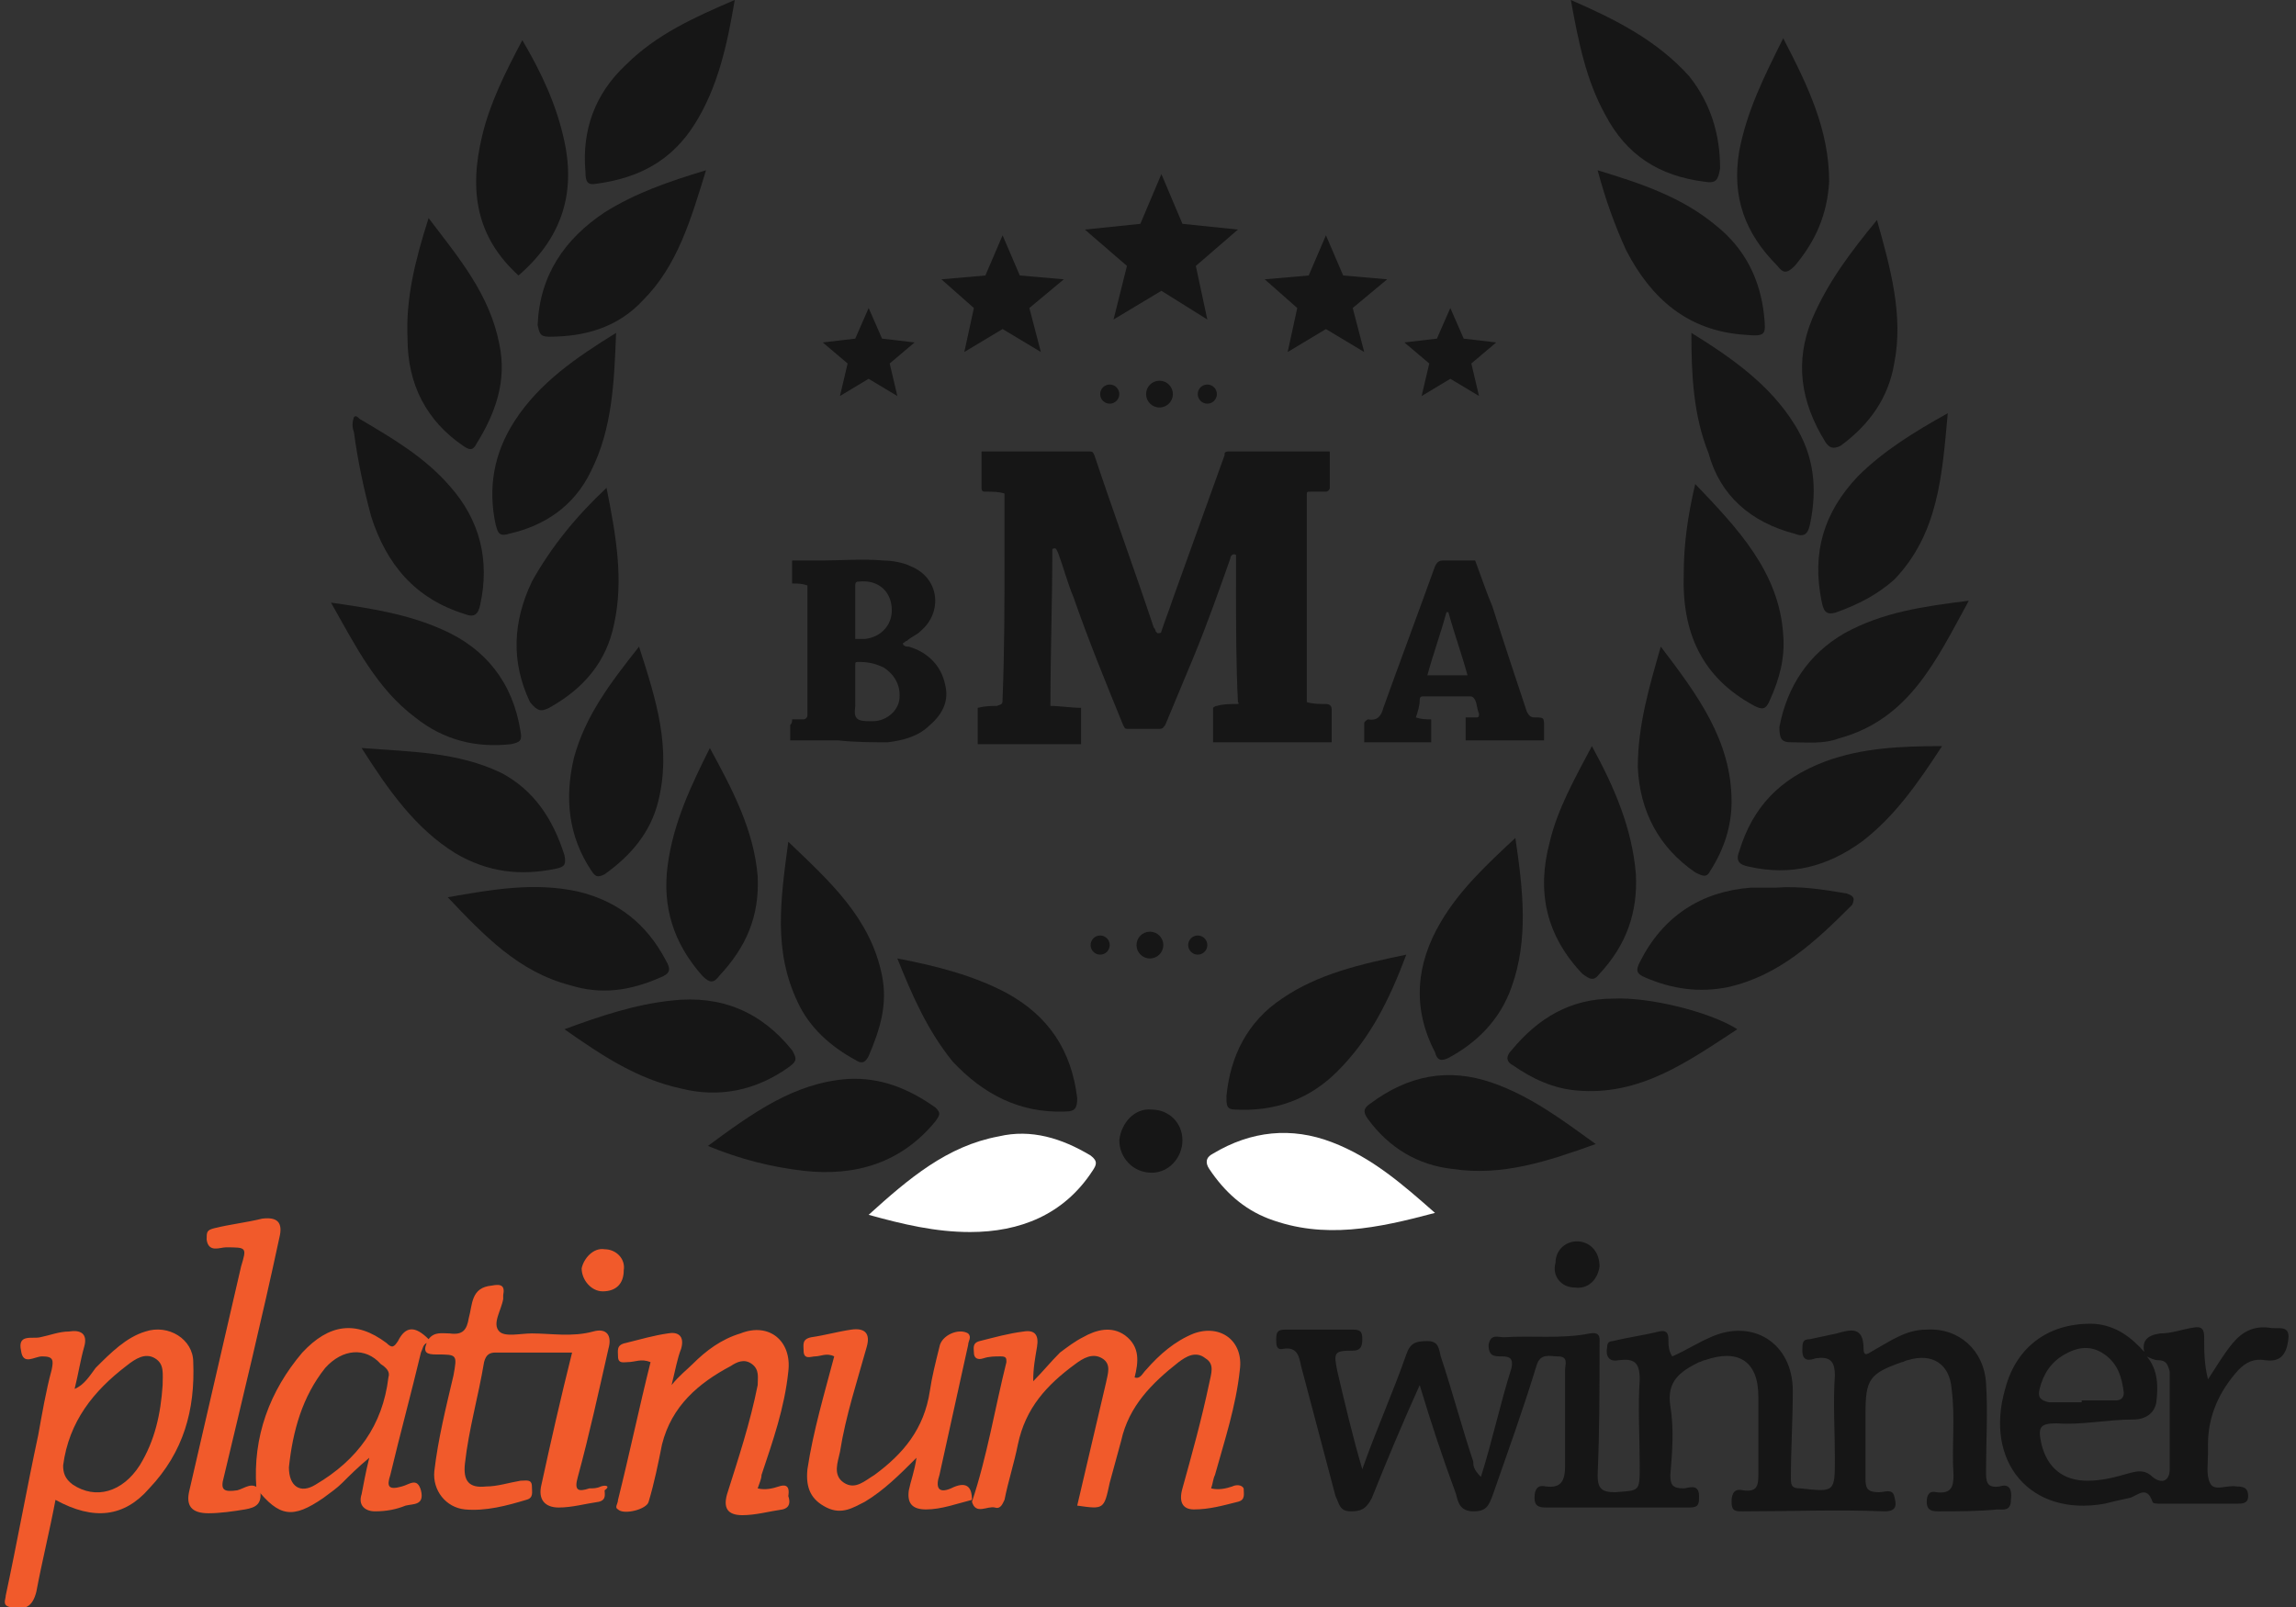 <?xml version="1.0" encoding="utf-8"?>
<!-- Generator: Adobe Illustrator 24.3.0, SVG Export Plug-In . SVG Version: 6.00 Build 0)  -->
<svg version="1.1" id="Layer_1" xmlns="http://www.w3.org/2000/svg" xmlns:xlink="http://www.w3.org/1999/xlink" x="0px" y="0px"
	 width="120px" height="84px" viewBox="0 0 120 84" enable-background="new 0 0 120 84" xml:space="preserve">
<rect x="0" y="0" width="120" height="84" fill="#333333" stroke="none"/>
<g id="Layer_1_1_">
</g>
<g>
	<path fill="#161616" d="M112.3,71C112.3,70.9,112.3,70.9,112.3,71c-0.1-0.1-0.1-0.1-0.1-0.1C112.2,70.8,112.2,70.9,112.3,71
		C112.3,70.9,112.3,70.9,112.3,71z"/>
	<path fill="#161616" d="M104.5,77.7c-0.7,0.1-0.7-0.3-0.7-0.8c0-1.5,0.1-3.1,0-4.6c-0.1-1.7-1.4-2.9-3.1-2.8
		c-1.1,0-1.9,0.6-2.8,1.1c-0.2,0.1-0.5,0.4-0.5-0.1c0-1.2-0.7-1-1.4-0.8c-0.5,0.1-0.9,0.2-1.4,0.3c-0.4,0-0.4,0.2-0.4,0.6
		c0,0.6,0.4,0.5,0.7,0.4c0.7-0.1,1,0.1,1,0.9c-0.1,1.4,0,2.9,0,4.3c0,1.8,0,1.8-1.8,1.6c-0.4,0-0.5-0.1-0.5-0.5
		c0-1.5,0.1-3.1,0.1-4.6c0-2.5-2.1-3.8-4.3-2.8c-0.7,0.3-1.3,0.7-2,1c-0.2-0.3-0.2-0.6-0.2-0.9c0-0.3-0.1-0.5-0.5-0.4
		c-0.8,0.2-1.6,0.3-2.4,0.5c-0.2,0-0.3,0.1-0.3,0.3c-0.1,0.5,0.1,0.8,0.6,0.7c0.8-0.1,1.1,0.1,1.1,1c-0.1,1.5,0,3,0,4.5
		c0,1.4,0,1.3-1.3,1.4c-0.7,0-0.9-0.2-0.9-0.9c0.1-2.3,0.1-4.5,0.1-6.8c0-0.3,0.1-0.7-0.5-0.6c-1.5,0.3-3,0.1-4.5,0.2
		c-0.3,0-0.7-0.2-0.8,0.4c0,0.6,0.3,0.6,0.7,0.6c0.4,0,0.6,0.1,0.5,0.6c-0.6,1.9-1,3.8-1.6,5.7C77,76.8,77,76.6,77,76.4
		c-0.6-1.8-1.1-3.7-1.7-5.5c-0.1-0.4-0.1-0.8-0.7-0.8c-0.6,0-0.9,0.1-1.1,0.7c-0.7,2-1.6,4-2.3,6c-0.5-1.7-0.9-3.4-1.3-5.1
		c-0.2-1-0.2-1.1,0.8-1.1c0.4,0,0.5-0.2,0.5-0.6c0-0.4-0.1-0.5-0.5-0.5c-1.2,0-2.3,0-3.5,0c-0.4,0-0.5,0.1-0.5,0.5
		c0,0.3,0,0.6,0.4,0.5c0.7-0.1,0.8,0.4,0.9,0.9c0.6,2.3,1.2,4.5,1.8,6.8C70,78.6,70,79,70.6,79c0.5,0,0.8-0.1,1.1-0.7
		c0.8-2,1.6-3.9,2.5-5.9c0.6,2,1.2,3.8,1.9,5.7c0.1,0.4,0.2,0.9,0.9,0.9c0.7,0,0.8-0.3,1-0.8c0.8-2.3,1.6-4.5,2.3-6.8
		c0.2-0.7,0.7-0.5,1.1-0.5c0.6,0,0.4,0.4,0.4,0.7c0,1.7,0,3.4,0,5c0,0.8-0.2,1.2-1,1.1c-0.4-0.1-0.6,0.1-0.6,0.6
		c0,0.4,0.2,0.5,0.6,0.5c2.5,0,5,0,7.5,0c0.5,0,0.5-0.2,0.5-0.6c0-0.7-0.6-0.4-0.8-0.4c-0.6,0-0.7-0.2-0.7-0.7
		c0.1-1.2,0.2-2.4,0-3.6c-0.2-1.3,0.5-1.8,1.5-2.3c0.1,0,0.2-0.1,0.3-0.1c1.7-0.6,2.8,0,2.8,1.9c0,1.3,0,2.7,0,4.1
		c0,0.6-0.1,0.9-0.8,0.8c-0.4-0.1-0.6,0.1-0.6,0.6c0,0.5,0.2,0.5,0.6,0.5c2.5,0,4.9-0.1,7.4,0c0.7,0,0.6-0.4,0.5-0.8
		c-0.1-0.4-0.5-0.2-0.8-0.2c-0.6,0-0.7-0.2-0.7-0.7c0-1.1,0-2.3,0-3.4c0-1.8,0.2-2.1,1.9-2.7c0.1,0,0.2-0.1,0.3-0.1
		c1.3-0.4,2.2,0.2,2.3,1.5c0.2,1.5,0,3,0.1,4.5c0,0.6-0.1,1-0.9,0.9c-0.4-0.1-0.5,0.2-0.5,0.5c0,0.4,0.2,0.5,0.6,0.5
		c1,0,2.1,0,3.1-0.1c0.3,0,0.7,0.1,0.7-0.5C105.2,77.6,104.8,77.6,104.5,77.7z"/>
	<path fill="#F15A2B" d="M64.4,77.7c-0.3,0.1-0.7,0.2-1.1,0.1c0.1-0.3,0.1-0.5,0.2-0.7c0.5-1.8,1.1-3.6,1.3-5.5
		c0.2-1.5-1-2.4-2.4-1.9c-1,0.4-1.8,1.1-2.5,1.9c-0.2,0.2-0.3,0.5-0.6,0.4c0.2-0.8,0.3-1.6-0.5-2.2c-0.7-0.5-1.5-0.3-2.2,0.1
		c-0.4,0.2-0.8,0.5-1.2,0.8c-0.5,0.5-0.9,1-1.4,1.5c0-0.7,0.1-1.2,0.2-1.8c0.1-0.6-0.1-0.9-0.7-0.8c-0.8,0.1-1.5,0.3-2.3,0.5
		c-0.4,0.1-0.3,0.4-0.3,0.6c0,0.3,0.2,0.4,0.5,0.3c0.3-0.1,0.6-0.1,0.9-0.1c0.3,0,0.3,0.1,0.3,0.3c-0.6,2.4-1,4.9-1.8,7.3
		c0,0,0,0,0,0c0,0,0,0,0,0l0,0l0,0l0,0c0.2,0.7,0.8,0.2,1.2,0.3c0.3,0.1,0.4-0.2,0.5-0.4c0.2-1,0.5-1.9,0.7-2.9
		c0.4-1.9,1.5-3.1,3-4.2c0.4-0.3,0.9-0.6,1.4-0.3c0.5,0.3,0.3,0.8,0.2,1.3c-0.5,2.1-1,4.3-1.5,6.4c1.4,0.2,1.4,0.2,1.7-1.2
		c0.2-0.7,0.4-1.5,0.6-2.2c0.4-1.8,1.6-3,3-4.1c0.4-0.3,0.9-0.6,1.4-0.2c0.5,0.3,0.3,0.8,0.2,1.3c-0.4,1.9-0.9,3.7-1.4,5.5
		c-0.2,0.7,0,1.1,0.6,1.1c0.8,0,1.5-0.2,2.3-0.4c0.4-0.1,0.3-0.4,0.3-0.7C64.9,77.6,64.6,77.6,64.4,77.7z"/>
	<path fill="#F15A2B" d="M31.4,77.7c-0.2,0.1-0.4,0.1-0.6,0.1c-0.6,0.2-0.8,0.1-0.6-0.6c0.6-2.2,1.1-4.5,1.6-6.7
		c0.2-0.7-0.1-1.1-0.8-0.9c-1.1,0.3-2.2,0.1-3.2,0.1c-0.6,0-1.4,0.2-1.7-0.1c-0.4-0.4,0.1-1.1,0.2-1.7c0-0.1,0-0.1,0-0.2
		c0.1-0.5-0.1-0.6-0.6-0.5c-1.1,0.1-1,1-1.2,1.7c-0.1,0.6-0.3,0.9-1,0.8c-0.4,0-0.8-0.1-1.1,0.3c-0.7-0.7-1.2-0.7-1.6,0.1
		c-0.2,0.3-0.3,0.4-0.6,0.1c-1.6-1.2-3-1-4.4,0.5c-1.7,2-2.6,4.4-2.4,7.1c1.2,1.5,1.9,1.6,3.5,0.5c0.4-0.3,0.7-0.5,1-0.8
		c0.4-0.4,0.8-0.8,1.4-1.3c-0.2,0.8-0.3,1.4-0.4,1.9c-0.2,0.6,0.2,0.9,0.7,0.9c0.6,0,1.1-0.1,1.6-0.3c0.4-0.1,1,0,0.8-0.8
		c-0.2-0.7-0.6-0.3-1-0.2c-0.7,0.2-0.8,0-0.6-0.6c0.5-2.1,1.1-4.3,1.6-6.4c0.1-0.2,0.1-0.4,0.3-0.5c-0.2,0.5,0,0.6,0.5,0.6
		c1.1,0,1.1,0,0.9,1.1c-0.4,1.7-0.8,3.3-1,5c-0.1,1,0.6,1.9,1.6,2c1.1,0.1,2.2-0.2,3.2-0.5c0.4-0.1,0.3-0.4,0.3-0.7
		c0-0.4-0.3-0.3-0.6-0.3c-0.6,0.1-1.2,0.3-1.8,0.3c-0.9,0.1-1.2-0.3-1.1-1.2c0.2-1.8,0.7-3.5,1-5.3c0.1-0.4,0.3-0.5,0.6-0.5
		c1.3,0,2.6,0,4,0c-0.6,2.4-1.1,4.6-1.6,6.9c-0.2,0.8,0.2,1.2,0.9,1.2c0.7,0,1.4-0.2,2.1-0.3c0.4-0.1,0.3-0.4,0.3-0.6
		C31.9,77.7,31.7,77.6,31.4,77.7z M20.3,72c-0.3,2.5-1.6,4.3-3.8,5.6c-0.8,0.5-1.4,0.1-1.4-0.9c0.2-1.9,0.7-3.7,1.9-5.2
		c0.9-1,2.1-1.1,2.9-0.2C20.2,71.5,20.4,71.7,20.3,72z"/>
	<path fill="#161616" d="M35.1,52.3c-1.9,0.2-3.7,0.8-5.6,1.5c2,1.4,3.8,2.6,6.1,3.1c2,0.5,3.9,0.1,5.6-1.1c0.4-0.3,0.5-0.4,0.2-0.9
		C39.8,52.9,37.7,52,35.1,52.3z"/>
	<path fill="#161616" d="M83.6,50.9c1.4-1.5,2-3.2,1.9-5.2c-0.2-2.4-1.1-4.5-2.3-6.7c-0.9,1.7-1.8,3.3-2.2,5
		c-0.7,2.6-0.2,4.9,1.7,6.9C83.1,51.2,83.3,51.3,83.6,50.9z"/>
	<path fill="#161616" d="M24.2,23.3c0.3,0.2,0.5,0.3,0.7-0.1c1-1.6,1.6-3.3,1.2-5.2c-0.5-2.6-2.1-4.5-3.7-6.6
		c-0.7,2.2-1.2,4.2-1.1,6.3C21.3,20.1,22.3,22,24.2,23.3z"/>
	<path fill="#161616" d="M75.9,61.1c2.6,0.4,5-0.4,7.5-1.3c-1.8-1.3-3.4-2.5-5.4-3.2c-2.3-0.8-4.4-0.4-6.4,1.1
		c-0.3,0.2-0.4,0.4-0.1,0.8C72.6,60,74.1,60.9,75.9,61.1z"/>
	<path fill="#161616" d="M64.6,58c2,0.1,3.8-0.5,5.3-2c1.7-1.7,2.7-3.7,3.6-6.1c-2.4,0.5-4.6,1-6.5,2.3c-1.8,1.2-2.7,3-2.9,5.1
		C64.1,57.8,64.1,58,64.6,58z"/>
	<path fill="#161616" d="M28.7,17.6c1.9,0,3.6-0.5,4.9-1.9c1.8-1.8,2.5-4.2,3.3-6.8c-2,0.6-3.7,1.2-5.3,2.2
		c-2.1,1.4-3.4,3.3-3.5,5.9C28.2,17.4,28.2,17.6,28.7,17.6z"/>
	<path fill="#161616" d="M21.7,37.5c1.5,1.2,3.2,1.6,5,1.4c0.5-0.1,0.6-0.2,0.5-0.7c-0.4-2.5-1.8-4.3-4.1-5.3
		c-1.8-0.8-3.7-1.1-5.8-1.4C18.6,33.8,19.7,36,21.7,37.5z"/>
	<path fill="#161616" d="M31.2,9.6c2.2-0.3,3.9-1.2,5.1-3.1c1.2-1.9,1.7-4.1,2.1-6.5c-2.1,0.9-4.1,1.8-5.7,3.4
		c-1.6,1.5-2.3,3.4-2.1,5.6C30.6,9.5,30.7,9.7,31.2,9.6z"/>
	<path fill="#161616" d="M29.8,51.5c1.6,0.5,3.1,0.3,4.7-0.4c0.5-0.2,0.6-0.4,0.3-0.9c-1-1.9-2.5-3.1-4.6-3.6
		c-2.3-0.5-4.5-0.1-6.8,0.3C25.3,48.9,27.1,50.8,29.8,51.5z"/>
	<path fill="#161616" d="M44.7,55.4c0.3,0.2,0.5,0.2,0.7-0.2c0.6-1.4,1-2.7,0.7-4.2c-0.6-3-2.7-4.9-4.9-7c-0.4,3-0.8,5.7,0.5,8.4
		C42.3,53.7,43.4,54.7,44.7,55.4z"/>
	<path fill="#161616" d="M34.9,45.2c-0.3,2.2,0.3,4.1,1.8,5.8c0.4,0.4,0.6,0.4,0.9,0c1.4-1.5,2.1-3.1,2-5.2
		c-0.2-2.4-1.3-4.5-2.5-6.7C36.1,41.1,35.2,43,34.9,45.2z"/>
	<path fill="#161616" d="M19.4,27c0.8,2.5,2.3,4.3,4.9,5.1c0.5,0.2,0.7,0,0.8-0.5c0.5-2.3,0-4.4-1.6-6.2c-1.3-1.5-3-2.5-4.7-3.5
		c-0.1-0.1-0.2-0.2-0.3-0.1c-0.1,0.3-0.1,0.5,0,0.8C18.7,24.1,19,25.5,19.4,27z"/>
	<path fill="#161616" d="M30.9,24.6c1.1-2.2,1.2-4.6,1.3-7.2c-2.1,1.3-4,2.6-5.3,4.6c-1.1,1.7-1.4,3.5-1,5.4
		c0.1,0.3,0.1,0.7,0.7,0.5C28.4,27.5,30,26.5,30.9,24.6z"/>
	<path fill="#FFFFFF" d="M75,63.4c-1.7-1.5-3.3-2.9-5.4-3.7c-2.1-0.8-4.2-0.6-6.2,0.6c-0.4,0.2-0.4,0.5-0.2,0.8
		c0.8,1.2,1.8,2.1,3.1,2.6C69.2,64.8,72,64.2,75,63.4z"/>
	<path fill="#161616" d="M18.9,39.1c1.4,2.2,2.8,4.2,4.9,5.5c1.7,1,3.4,1.2,5.3,0.8c0.4-0.1,0.5-0.2,0.4-0.7
		c-0.6-1.9-1.6-3.4-3.3-4.3C23.9,39.3,21.5,39.3,18.9,39.1z"/>
	<path fill="#161616" d="M27.1,14.4c2.2-1.9,3-4.2,2.4-7c-0.4-1.9-1.2-3.6-2.2-5.3c-0.9,1.7-1.7,3.3-2.1,5
		C24.5,10,24.9,12.4,27.1,14.4z"/>
	<path fill="#161616" d="M28.7,37c1.8-1,3-2.4,3.4-4.4c0.5-2.3,0.1-4.6-0.4-7.1c-1.6,1.5-2.9,3.1-3.9,4.9c-1,2.1-1.1,4.2-0.1,6.3
		C28.1,37.2,28.3,37.2,28.7,37z"/>
	<path fill="#161616" d="M44.3,56.4c-2.8,0.2-5,1.8-7.3,3.5c1.7,0.7,3.3,1.1,5,1.3c2.7,0.3,5.1-0.4,6.9-2.6c0.2-0.3,0.3-0.4,0-0.7
		C47.5,56.9,46,56.3,44.3,56.4z"/>
	<path fill="#FFFFFF" d="M57.1,61.2c0.2-0.3,0.3-0.5-0.1-0.8c-1.5-0.9-3.1-1.4-4.8-1c-2.7,0.5-4.7,2.2-6.8,4.1
		c1.8,0.5,3.5,0.9,5.3,0.9C53.3,64.4,55.6,63.5,57.1,61.2z"/>
	<path fill="#161616" d="M84.3,52.2c-2.2,0-3.9,1-5.3,2.7c-0.3,0.3-0.3,0.6,0.1,0.8c1,0.7,2.1,1.2,3.3,1.3c3.3,0.3,5.8-1.5,8.4-3.2
		C89.4,52.9,86.2,52.1,84.3,52.2z"/>
	<path fill="#161616" d="M55.7,58.1c0.5,0,0.6-0.2,0.6-0.7c-0.3-2.5-1.5-4.3-3.7-5.5c-1.7-0.9-3.6-1.4-5.7-1.8
		c0.8,2,1.6,3.8,2.9,5.4C51.4,57.2,53.3,58.2,55.7,58.1z"/>
	<g>
		<path fill="#161616" d="M93.8,13.9c1.1-1.3,1.7-2.7,1.8-4.4c0-2.7-1.1-5-2.4-7.5c-1,2-1.9,3.8-2.3,5.9c-0.4,2.4,0.3,4.3,2,6
			C93.2,14.3,93.4,14.3,93.8,13.9z"/>
		<path fill="#161616" d="M95.4,23.1c0.2,0.3,0.4,0.4,0.8,0.2c1.5-1.1,2.5-2.5,2.8-4.3c0.5-2.5-0.2-5-0.9-7.5
			c-1.4,1.7-2.6,3.3-3.4,5.2C93.8,18.9,94.1,21,95.4,23.1z"/>
		<path fill="#161616" d="M92.5,36.6c0.5-1.1,0.8-2.2,0.7-3.4c-0.2-3.3-2.4-5.6-4.6-7.9C88.2,27,88,28.5,88,30
			c-0.1,3,0.9,5.4,3.7,6.9C92.1,37.1,92.3,37.1,92.5,36.6z"/>
		<path fill="#161616" d="M90.9,44.5c-0.2,0.5,0,0.7,0.5,0.8c2.2,0.5,4.1,0,5.9-1.3c1.7-1.3,2.9-3,4.2-5c-2.2,0-4.2,0.1-6.1,0.8
			C93,40.7,91.6,42.2,90.9,44.5z"/>
		<path fill="#161616" d="M95.2,31.4c0.1,0.5,0.2,0.8,0.8,0.6c1.1-0.4,2.1-0.9,3-1.7c2.3-2.4,2.5-5.4,2.8-8.7c-1.8,1-3.4,2-4.7,3.3
			C95.3,26.8,94.7,28.9,95.2,31.4z"/>
		<path fill="#161616" d="M93.8,27.9c0.5,0.2,0.7,0,0.8-0.5c0.4-1.9,0.2-3.6-0.8-5.2c-1.3-2.1-3.3-3.5-5.4-4.8
			c0,2.2,0.1,4.3,0.9,6.3C89.9,25.9,91.5,27.3,93.8,27.9z"/>
		<path fill="#161616" d="M93.6,38.8c0.9,0,1.7,0.1,2.5-0.2c3.7-1,5.1-4.1,6.8-7.2c-2.4,0.3-4.5,0.6-6.5,1.7c-1.9,1.1-3,2.8-3.4,4.9
			C93,38.6,93.1,38.8,93.6,38.8z"/>
		<path fill="#161616" d="M91.2,17.5c1.1,0.1,1.1,0,1-1c-0.2-1.9-1-3.5-2.5-4.7c-1.8-1.5-3.9-2.2-6.2-2.9c0.4,1.5,0.9,2.9,1.5,4.2
			C86.3,15.6,88.2,17.3,91.2,17.5z"/>
		<path fill="#161616" d="M85.6,40.1c0.1,2.3,1.1,4.2,3,5.5c0.4,0.2,0.6,0.3,0.8-0.1c0.7-1.1,1.1-2.3,1.1-3.6c0-3.2-1.8-5.6-3.7-8.1
			C86.2,35.9,85.6,37.9,85.6,40.1z"/>
		<path fill="#161616" d="M89.1,9.5c0.6,0.1,0.7-0.1,0.8-0.7C89.9,7,89.4,5.4,88.3,4c-1.7-1.9-3.9-3-6.2-4c0.4,2.2,0.8,4.2,1.8,6
			C85,8.1,86.7,9.2,89.1,9.5z"/>
		<path fill="#161616" d="M96.5,46.7c-1.2-0.2-2.4-0.4-3.7-0.3c-0.4,0-0.9,0-1.3,0c-2.6,0.2-4.6,1.5-5.8,3.9
			c-0.2,0.4-0.2,0.6,0.3,0.8c1.4,0.6,2.8,0.8,4.3,0.5c2.7-0.6,4.6-2.4,6.5-4.3C97,46.9,96.8,46.8,96.5,46.7z"/>
	</g>
	<path fill="#161616" d="M30.9,45.5c0.2,0.3,0.3,0.4,0.7,0.2c1.4-1,2.4-2.2,2.8-3.8c0.7-2.8-0.1-5.3-1-8.1c-1.5,1.9-2.8,3.6-3.4,5.8
		C29.5,41.7,29.7,43.7,30.9,45.5z"/>
	<path fill="#161616" d="M75.7,55.3c1.5-0.8,2.7-2,3.3-3.7c0.9-2.5,0.6-5.1,0.2-7.8c-1.5,1.4-2.9,2.7-3.9,4.4
		C74,50.4,73.8,52.7,75,55C75.1,55.4,75.3,55.5,75.7,55.3z"/>
	<path fill="#F15A2B" d="M40.7,77.7c-0.3,0.1-0.7,0.2-1.1,0.1c0.1-0.3,0.2-0.5,0.2-0.7c0.6-1.8,1.2-3.5,1.4-5.4c0.2-1.6-1-2.6-2.5-2
		c-1,0.3-1.8,0.9-2.5,1.6c-0.3,0.3-0.7,0.6-1.1,1.1c0.2-0.8,0.3-1.4,0.5-1.9c0.2-0.7-0.2-0.9-0.7-0.8c-0.7,0.1-1.4,0.3-2.2,0.5
		c-0.5,0.1-0.4,0.4-0.4,0.7c0,0.4,0.3,0.3,0.5,0.3c0.4,0,0.7-0.2,1.2,0c-0.6,2.4-1.1,4.8-1.7,7.2c0,0.2-0.2,0.4,0,0.5
		c0.3,0.3,1.5,0,1.6-0.4c0.3-1,0.5-2,0.7-3c0.5-2,1.9-3.2,3.6-4.1c0.3-0.2,0.7-0.4,1.1-0.1c0.4,0.3,0.3,0.7,0.3,1.1
		c-0.4,2-1,3.8-1.6,5.7c-0.2,0.7,0,1.1,0.8,1.1c0.7,0,1.4-0.2,2.1-0.3c0.4-0.1,0.4-0.4,0.3-0.7C41.3,77.6,41,77.6,40.7,77.7z"/>
	<path fill="#F15A2B" d="M49.7,77.8c-0.7,0.3-0.8-0.1-0.6-0.7c0.5-2.3,1-4.5,1.5-6.8c0-0.2,0.2-0.4,0-0.6c-0.5-0.3-1.4,0.1-1.5,0.7
		c-0.2,0.8-0.4,1.6-0.5,2.3c-0.3,2-1.4,3.3-2.9,4.4c-0.5,0.3-1,0.8-1.6,0.4c-0.6-0.4-0.3-1.1-0.2-1.6c0.3-1.9,0.9-3.7,1.4-5.5
		c0.2-0.7-0.1-1-0.8-0.9c-0.7,0.1-1.4,0.3-2.1,0.4c-0.5,0.1-0.4,0.4-0.4,0.7c0,0.5,0.4,0.3,0.6,0.3c0.3,0,0.6-0.2,1,0
		c-0.5,1.9-1.1,3.9-1.4,5.9c-0.1,1,0.2,1.6,1,2c0.8,0.4,1.4,0,2-0.3c1-0.6,1.8-1.4,2.7-2.3c-0.1,0.7-0.3,1.2-0.4,1.7
		c-0.1,0.7,0.2,1,0.9,1c0.8,0,1.6-0.3,2.4-0.5C50.8,77.7,50.5,77.4,49.7,77.8z"/>
	<path fill="#161616" d="M58.5,59.6c0,0.9,0.7,1.7,1.7,1.7c0.9,0,1.6-0.8,1.6-1.7c0-0.9-0.7-1.6-1.6-1.6
		C59.3,57.9,58.6,58.7,58.5,59.6z"/>
	<path fill="#161616" d="M82.3,67.3c0.7,0.1,1.2-0.4,1.3-1.1c0-0.7-0.4-1.2-1-1.3c-0.7-0.1-1.3,0.4-1.3,1.1
		C81.1,66.7,81.6,67.3,82.3,67.3z"/>
	<path fill="#F15A2B" d="M30.4,66.3c0,0.6,0.5,1.2,1.1,1.2c0.7,0,1.1-0.4,1.1-1.1c0.1-0.6-0.4-1.1-1-1.1
		C31,65.2,30.5,65.8,30.4,66.3z"/>
	<path fill="#161616" d="M118.6,69.4c-0.8-0.1-1.4,0.2-1.9,0.8c-0.5,0.6-0.9,1.3-1.3,1.9c-0.2-0.8-0.2-1.5-0.2-2.2
		c0-0.4-0.1-0.6-0.6-0.5c-0.6,0.1-1.1,0.3-1.7,0.3c-0.7,0.1-1,0.4-0.8,1.1c0,0,0,0,0,0c0,0,0,0.1,0.1,0.1c0.2,0.1,0.4,0.2,0.6,0.2
		c0.4,0,0.5,0.2,0.6,0.6c0,1.7,0,3.4,0,5.1c0,0.6-0.4,0.8-0.9,0.4c-0.4-0.4-0.8-0.3-1.2-0.2c-0.7,0.2-1.4,0.4-2.2,0.4
		c-1.3,0-2.1-0.7-2.4-1.9c-0.2-0.9-0.1-1.1,0.8-1.1c1.3,0.1,2.6-0.2,4-0.2c0.6,0,1.1-0.3,1.2-0.9c0.1-0.8,0.1-1.7-0.5-2.4
		c0,0-0.1,0-0.1-0.1c0,0,0,0,0-0.1c-0.7-0.8-1.5-1.4-2.6-1.5c-2.3-0.1-4.1,1.1-4.7,3.4c-1.1,3.8,1.3,6.7,5.2,6
		c0.4-0.1,0.8-0.2,1.3-0.3c0.4-0.1,0.9-0.7,1.2,0.2c0,0.1,0.3,0.1,0.4,0.1c1.3,0,2.6,0,4,0c0.3,0,0.6,0,0.6-0.4
		c0-0.4-0.2-0.5-0.6-0.5c-0.5-0.1-1.2,0.3-1.4-0.2c-0.2-0.4-0.1-1-0.1-1.5c0-0.2,0-0.3,0-0.5c0-1.5,0.6-2.8,1.6-3.9
		c0.4-0.4,0.8-0.6,1.4-0.5c0.7,0.1,1.1-0.2,1.2-1.1C119.7,69.2,119,69.5,118.6,69.4z M106.6,72.6c0.2-0.8,0.6-1.4,1.3-1.8
		c0.7-0.4,1.4-0.5,2.1,0c0.7,0.5,0.9,1.2,1,2c0,0.3-0.2,0.4-0.4,0.4c-0.6,0-1.2,0-1.8,0c0,0,0,0,0,0.1c-0.5,0-1.1,0-1.7,0
		C106.6,73.2,106.5,73,106.6,72.6z"/>
	<path fill="#F15A2B" d="M10.1,71.2c0-1.2-1.3-2-2.5-1.6c-1,0.3-1.8,1.1-2.6,1.9c-0.3,0.4-0.6,0.9-1.1,1.1c0.2-0.8,0.3-1.5,0.5-2.2
		c0.2-0.7-0.2-0.9-0.8-0.8c-0.5,0-1,0.2-1.5,0.3c-0.4,0.1-1.2-0.2-1,0.7c0.1,0.8,0.7,0.3,1.1,0.3c0.6,0,0.6,0.2,0.5,0.7
		c-0.3,1.1-0.5,2.3-0.7,3.4c-0.6,2.8-1.1,5.6-1.7,8.4c0,0.2-0.2,0.5,0.2,0.6c0.8,0.2,1.2,0,1.4-0.8c0.3-1.6,0.7-3.2,1-4.8
		c2,1.1,3.6,0.9,4.9-0.6C9.6,75.9,10.2,73.7,10.1,71.2z M8.5,72.4c-0.1,1.5-0.4,2.9-1.2,4.2c-0.9,1.4-2.3,1.8-3.5,1
		c-0.4-0.3-0.5-0.6-0.5-1c0.3-2.3,1.6-3.9,3.3-5.2C7.1,71,7.6,70.7,8.1,71C8.6,71.3,8.5,71.8,8.5,72.4z"/>
	<path fill="#F15A2B" d="M13.6,77.8C13.6,77.8,13.6,77.8,13.6,77.8C13.6,77.8,13.6,77.8,13.6,77.8L13.6,77.8z"/>
	<path fill="#F15A2B" d="M12.4,77.9c-0.7,0.1-0.9,0-0.7-0.7c1-4.2,2-8.3,2.9-12.5c0.2-0.8-0.1-1.1-0.9-1c-0.8,0.2-1.7,0.3-2.5,0.5
		c-0.4,0.1-0.4,0.2-0.4,0.6c0.1,0.7,0.7,0.4,1,0.4c1.1,0,1.1,0,0.8,1c-0.9,3.9-1.8,7.8-2.7,11.7c-0.2,0.8,0.1,1.2,1,1.2
		c0.6,0,1.3-0.1,1.9-0.2c0.6-0.1,0.9-0.3,0.8-1C13.2,77.4,12.8,77.8,12.4,77.9z"/>
	<path fill="#F15A2B" d="M13.6,77.8L13.6,77.8C13.6,77.8,13.6,77.8,13.6,77.8C13.6,77.8,13.6,77.8,13.6,77.8z"/>
	<circle fill="#161616" cx="60.6" cy="20.6" r="0.7"/>
	<circle fill="#161616" cx="63.1" cy="20.6" r="0.5"/>
	<circle fill="#161616" cx="58" cy="20.6" r="0.5"/>
	<circle fill="#161616" cx="60.1" cy="49.4" r="0.7"/>
	<circle fill="#161616" cx="62.6" cy="49.4" r="0.5"/>
	<circle fill="#161616" cx="57.5" cy="49.4" r="0.5"/>
	<polygon fill="#161616" points="58.2,16.7 60.7,15.2 63.1,16.7 62.5,13.9 64.7,12 61.8,11.7 60.7,9.1 59.6,11.7 56.7,12 58.9,13.9 
			"/>
	<polygon fill="#161616" points="67.3,18.4 69.3,17.2 71.3,18.4 70.7,16.1 72.5,14.6 70.2,14.4 69.3,12.3 68.4,14.4 66.1,14.6 
		67.8,16.1 	"/>
	<polygon fill="#161616" points="74.3,20.7 75.8,19.8 77.3,20.7 76.9,19 78.2,17.9 76.5,17.7 75.8,16.1 75.1,17.7 73.4,17.9 
		74.7,19 	"/>
	<polygon fill="#161616" points="50.4,18.4 52.4,17.2 54.4,18.4 53.8,16.1 55.6,14.6 53.3,14.4 52.4,12.3 51.5,14.4 49.2,14.6 
		50.9,16.1 	"/>
	<polygon fill="#161616" points="43.9,20.7 45.4,19.8 46.9,20.7 46.5,19 47.8,17.9 46.1,17.7 45.4,16.1 44.7,17.7 43,17.9 44.3,19 	
		"/>
	<path fill="#161616" d="M46.4,38.8c0.8-0.1,1.6-0.3,2.2-0.9c0.7-0.6,1-1.3,0.8-2.1c-0.2-1-0.9-1.7-1.9-2c-0.1,0-0.2,0-0.3-0.1
		c0,0,0,0,0-0.1c0.1,0,0.1-0.1,0.2-0.1c0.2-0.2,0.5-0.3,0.7-0.5c1.2-1,1-2.8-0.5-3.4c-0.4-0.2-1-0.3-1.4-0.3c-1.1-0.1-2.3,0-3.4,0
		c-0.5,0-0.9,0-1.4,0c0,0.4,0,0.8,0,1.2c0.3,0,0.5,0,0.8,0.1c0,0,0,0.1,0,0.1c0,2.2,0,4.5,0,6.7c0,0.1-0.1,0.2-0.2,0.2
		c-0.2,0-0.4,0-0.6,0c0,0.1,0,0.2-0.1,0.3c0,0.3,0,0.6,0,0.8c0.8,0,1.6,0,2.5,0C44.7,38.8,45.6,38.8,46.4,38.8z M44.7,32
		c0-0.5,0-0.9,0-1.4c0-0.2,0.1-0.2,0.2-0.2c0.9-0.1,1.6,0.4,1.7,1.3c0.1,0.9-0.5,1.6-1.4,1.7c-0.2,0-0.3,0-0.5,0
		C44.7,32.9,44.7,32.5,44.7,32z M44.7,36.9c0-0.3,0-0.6,0-0.9c0,0,0,0,0,0c0-0.4,0-0.8,0-1.2c0-0.2,0-0.2,0.2-0.2
		c0.5,0,0.9,0.1,1.3,0.3c0.6,0.4,0.9,1,0.8,1.7c-0.1,0.6-0.7,1.1-1.4,1.1c0,0-0.1,0-0.1,0C44.8,37.7,44.6,37.6,44.7,36.9z"/>
	<path fill="#161616" d="M64.6,36.8c-0.3,0-0.7,0-1,0.1c-0.1,0-0.2,0.1-0.2,0.1c0,0.6,0,1.2,0,1.8c2.1,0,4.1,0,6.2,0
		c0-0.6,0-1.1,0-1.7c0-0.2-0.1-0.3-0.3-0.3c-0.3,0-0.7,0-1-0.1c0-0.1,0-0.2,0-0.3c0-1.1,0-2.2,0-3.2c0-0.8,0-1.6,0-2.5
		c0-1.6,0-3.2,0-4.8c0-0.2,0-0.2,0.2-0.2c0.3,0,0.6,0,0.8,0c0.1,0,0.2-0.1,0.2-0.2c0-0.6,0-1.1,0-1.7c0-0.1,0-0.1,0-0.2
		c-0.1,0-0.1,0-0.2,0c-1.7,0-3.4,0-5.1,0c-0.2,0-0.2,0.1-0.2,0.2c-0.9,2.5-1.8,5-2.7,7.5c-0.2,0.6-0.4,1.1-0.6,1.7
		c0,0.1-0.1,0.1-0.2,0.1c0,0-0.1-0.1-0.1-0.1c0,0,0-0.1-0.1-0.2c-1-3-2.1-6-3.1-9c-0.1-0.2-0.1-0.2-0.3-0.2c-1.8,0-3.6,0-5.3,0
		c-0.1,0-0.2,0-0.3,0c0,0.7,0,1.3,0,1.9c0,0.2,0.1,0.2,0.2,0.2c0.4,0,0.7,0,1,0.1c0,1.1,0,2.1,0,3.2c0,2.5,0,5-0.1,7.5
		c0,0.3,0,0.3-0.3,0.4c-0.3,0-0.6,0-1,0.1c0,0.7,0,1.3,0,1.9c1.8,0,3.6,0,5.4,0c0-0.6,0-1.3,0-1.9c-0.5,0-1.1-0.1-1.6-0.1
		c0-2.8,0.1-5.5,0.1-8.2c0.2-0.1,0.2,0,0.3,0.2c0.3,0.8,0.5,1.6,0.8,2.3c0.8,2.3,1.7,4.5,2.6,6.7c0.1,0.2,0.1,0.2,0.3,0.2
		c0.5,0,1.1,0,1.6,0c0.2,0,0.2-0.1,0.3-0.2c0.5-1.2,1-2.4,1.5-3.6c0.7-1.7,1.3-3.4,1.9-5.1c0-0.1,0.1-0.3,0.3-0.2c0,0.5,0,1.1,0,1.6
		c0,2,0,4.1,0.1,6.1C64.8,36.8,64.7,36.8,64.6,36.8z"/>
	<path fill="#161616" d="M77.1,29.3c-0.6,0-1.1,0-1.7,0c-0.2,0-0.3,0.1-0.4,0.3c-0.9,2.5-1.8,4.9-2.7,7.4c-0.1,0.4-0.3,0.7-0.8,0.6
		c0,0-0.2,0.1-0.2,0.2c0,0.3,0,0.7,0,1c1.2,0,2.3,0,3.5,0c0-0.4,0-0.8,0-1.2c-0.3,0-0.5,0-0.8-0.1c0.1-0.3,0.2-0.6,0.2-0.9
		c0-0.2,0.1-0.2,0.2-0.2c0.8,0,1.6,0,2.4,0c0.1,0,0.2,0,0.3,0.2c0.1,0.2,0.1,0.5,0.2,0.7c0,0.1,0,0.2-0.1,0.2c-0.2,0-0.4,0-0.6,0
		c0,0.4,0,0.8,0,1.2c1.4,0,2.7,0,4.1,0c0-0.3,0-0.5,0-0.7c0-0.5,0-0.5-0.5-0.5c-0.2,0-0.3-0.1-0.4-0.3c-0.6-1.8-1.2-3.6-1.8-5.5
		C77.7,31,77.4,30.1,77.1,29.3z M74.6,35.3c0.3-1.1,0.7-2.2,1-3.3c0,0,0.1,0,0.1,0c0.3,1.1,0.7,2.2,1,3.3
		C76,35.3,75.3,35.3,74.6,35.3z"/>
</g>
</svg>
